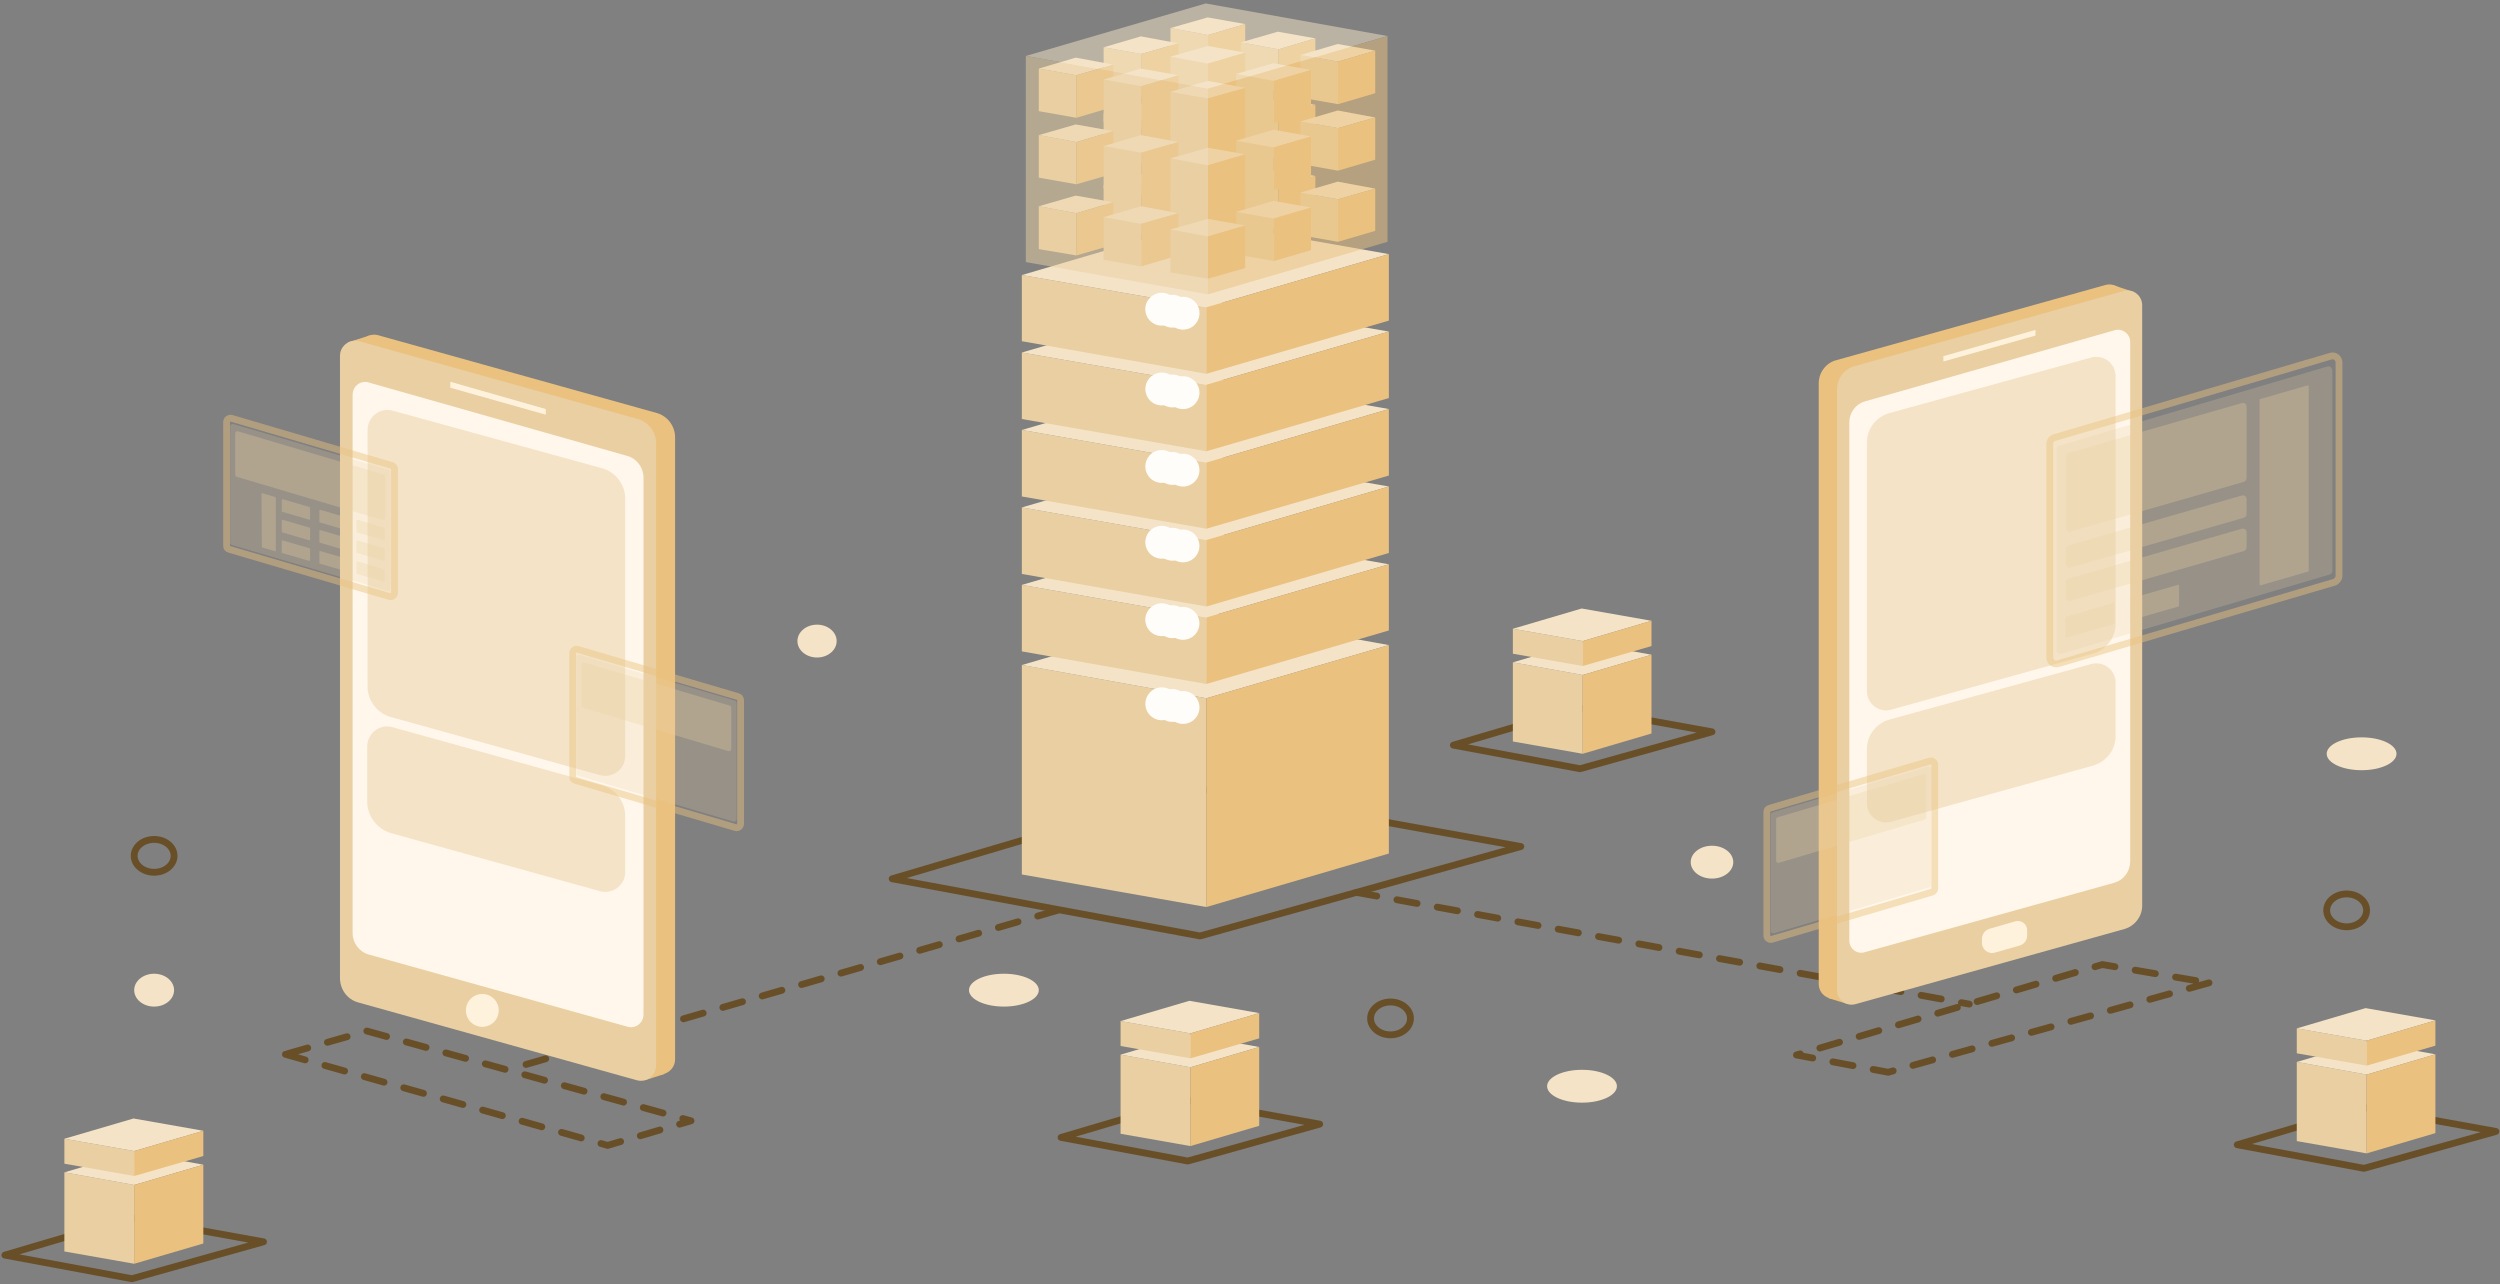 <?xml version="1.0" encoding="UTF-8"?>
<svg width="366px" height="188px" viewBox="0 0 366 188" version="1.1" xmlns="http://www.w3.org/2000/svg" xmlns:xlink="http://www.w3.org/1999/xlink">
    <rect x="0" y="0" width="366" height="188" fill="#808080" stroke="none"/>
    <title>11</title>
    <g id="Page-1" stroke="none" stroke-width="1" fill="none" fill-rule="evenodd">
        <g id="Roadmap" transform="translate(-1095, -582)">
            <g id="11" transform="translate(1095, 580)">
                <path d="M323.399,145.888 L276.432,158.98 L262.999,156.449 L307.776,143.211 L323.399,145.888 Z" id="Path" stroke="#684F28" stroke-linecap="round" stroke-linejoin="round" stroke-dasharray="3,3"></path>
                <path d="M41.79,156.352 L88.952,169.688 L101.168,166.086 L53.714,152.945 L41.79,156.352 Z" id="Path" stroke="#684F28" stroke-linecap="round" stroke-linejoin="round" stroke-dasharray="3,3"></path>
                <g id="Group" transform="translate(130.176, 33.994)">
                    <polygon id="Path" stroke="#684F28" stroke-linecap="round" stroke-linejoin="round" points="92.475 91.939 45.507 105.032 0.438 96.66 45.215 83.422"></polygon>
                    <g id="Path" transform="translate(18.982, 57.432)" fill-rule="nonzero">
                        <polygon fill="#E9CFA1" points="27.45 43.366 0.438 38.596 0.438 7.933 27.45 12.8"></polygon>
                        <polygon fill="#F4E3C6" points="54.171 5.013 27.11 0.146 0.438 7.933 27.45 12.8"></polygon>
                        <polygon fill="#EAC17F" points="27.45 43.366 54.171 35.53 54.171 5.013 27.45 12.8"></polygon>
                    </g>
                    <g id="Path" transform="translate(18.982, 45.751)" fill-rule="nonzero">
                        <polygon fill="#E9CFA1" points="27.45 22.389 0.438 17.619 0.438 7.885 27.45 12.654"></polygon>
                        <polygon fill="#F4E3C6" points="54.171 4.867 27.11 0.097 0.438 7.885 27.45 12.654"></polygon>
                        <polygon fill="#EAC17F" points="27.45 22.389 54.171 14.553 54.171 4.867 27.45 12.654"></polygon>
                    </g>
                    <g id="Path" transform="translate(18.982, 34.07)" fill-rule="nonzero">
                        <polygon fill="#E9CFA1" points="27.45 22.729 0.438 17.96 0.438 8.225 27.45 12.995"></polygon>
                        <polygon fill="#F4E3C6" points="54.171 5.159 27.11 0.438 0.438 8.225 27.45 12.995"></polygon>
                        <polygon fill="#EAC17F" points="27.45 22.729 54.171 14.893 54.171 5.159 27.45 12.995"></polygon>
                    </g>
                    <g id="Path" transform="translate(18.982, 22.875)" fill-rule="nonzero">
                        <polygon fill="#E9CFA1" points="27.45 22.535 0.438 17.814 0.438 8.079 27.45 12.849"></polygon>
                        <polygon fill="#F4E3C6" points="54.171 5.013 27.11 0.292 0.438 8.079 27.45 12.849"></polygon>
                        <polygon fill="#EAC17F" points="27.45 22.535 54.171 14.747 54.171 5.013 27.45 12.849"></polygon>
                    </g>
                    <g id="Path" transform="translate(18.982, 11.681)" fill-rule="nonzero">
                        <polygon fill="#E9CFA1" points="27.45 22.389 0.438 17.668 0.438 7.933 27.45 12.654"></polygon>
                        <polygon fill="#F4E3C6" points="54.171 4.867 27.11 0.146 0.438 7.933 27.45 12.654"></polygon>
                        <polygon fill="#EAC17F" points="27.45 22.389 54.171 14.601 54.171 4.867 27.45 12.654"></polygon>
                    </g>
                    <g id="Path" transform="translate(18.982, 0)" fill-rule="nonzero">
                        <polygon fill="#E9CFA1" points="27.45 22.729 0.438 17.96 0.438 8.274 27.45 12.995"></polygon>
                        <polygon fill="#F4E3C6" points="54.171 5.208 27.11 0.438 0.438 8.274 27.45 12.995"></polygon>
                        <polygon fill="#EAC17F" points="27.45 22.729 54.171 14.942 54.171 5.208 27.45 12.995"></polygon>
                    </g>
                    <circle id="Oval" fill="#FFFDFA" fill-rule="nonzero" transform="translate(43.022, 71.58) rotate(-18.355) translate(-43.022, -71.58) " cx="43.022" cy="71.58" r="2.405"></circle>
                    <circle id="Oval" fill="#FFFDFA" fill-rule="nonzero" transform="translate(39.911, 71.044) rotate(-18.355) translate(-39.911, -71.044) " cx="39.911" cy="71.044" r="2.405"></circle>
                    <circle id="Oval" fill="#FFFDFA" fill-rule="nonzero" transform="translate(41.455, 71.289) rotate(-18.355) translate(-41.455, -71.289) " cx="41.455" cy="71.289" r="2.405"></circle>
                    <circle id="Oval" fill="#FFFDFA" fill-rule="nonzero" transform="translate(43.014, 59.268) rotate(-18.355) translate(-43.014, -59.268) " cx="43.014" cy="59.268" r="2.405"></circle>
                    <circle id="Oval" fill="#FFFDFA" fill-rule="nonzero" transform="translate(39.903, 58.732) rotate(-18.355) translate(-39.903, -58.732) " cx="39.903" cy="58.732" r="2.405"></circle>
                    <circle id="Oval" fill="#FFFDFA" fill-rule="nonzero" transform="translate(41.463, 59.024) rotate(-18.355) translate(-41.463, -59.024) " cx="41.463" cy="59.024" r="2.405"></circle>
                    <circle id="Oval" fill="#FFFDFA" fill-rule="nonzero" transform="translate(43.016, 47.928) rotate(-18.355) translate(-43.016, -47.928) " cx="43.016" cy="47.928" r="2.405"></circle>
                    <circle id="Oval" fill="#FFFDFA" fill-rule="nonzero" transform="translate(39.904, 47.392) rotate(-18.355) translate(-39.904, -47.392) " cx="39.904" cy="47.392" r="2.405"></circle>
                    <circle id="Oval" fill="#FFFDFA" fill-rule="nonzero" transform="translate(41.464, 47.683) rotate(-18.355) translate(-41.464, -47.683) " cx="41.464" cy="47.683" r="2.405"></circle>
                    <circle id="Oval" fill="#FFFDFA" fill-rule="nonzero" transform="translate(43.018, 36.831) rotate(-18.355) translate(-43.018, -36.831) " cx="43.018" cy="36.831" r="2.405"></circle>
                    <circle id="Oval" fill="#FFFDFA" fill-rule="nonzero" transform="translate(39.907, 36.295) rotate(-18.355) translate(-39.907, -36.295) " cx="39.907" cy="36.295" r="2.405"></circle>
                    <circle id="Oval" fill="#FFFDFA" fill-rule="nonzero" transform="translate(41.467, 36.586) rotate(-18.355) translate(-41.467, -36.586) " cx="41.467" cy="36.586" r="2.405"></circle>
                    <circle id="Oval" fill="#FFFDFA" fill-rule="nonzero" transform="translate(43.02, 25.49) rotate(-18.355) translate(-43.02, -25.49) " cx="43.02" cy="25.49" r="2.405"></circle>
                    <circle id="Oval" fill="#FFFDFA" fill-rule="nonzero" transform="translate(39.909, 24.954) rotate(-18.355) translate(-39.909, -24.954) " cx="39.909" cy="24.954" r="2.405"></circle>
                    <circle id="Oval" fill="#FFFDFA" fill-rule="nonzero" transform="translate(41.469, 25.246) rotate(-18.355) translate(-41.469, -25.246) " cx="41.469" cy="25.246" r="2.405"></circle>
                    <circle id="Oval" fill="#FFFDFA" fill-rule="nonzero" transform="translate(43.026, 13.857) rotate(-18.355) translate(-43.026, -13.857) " cx="43.026" cy="13.857" r="2.405"></circle>
                    <circle id="Oval" fill="#FFFDFA" fill-rule="nonzero" transform="translate(39.899, 13.275) rotate(-18.355) translate(-39.899, -13.275) " cx="39.899" cy="13.275" r="2.405"></circle>
                    <circle id="Oval" fill="#FFFDFA" fill-rule="nonzero" transform="translate(41.459, 13.567) rotate(-18.355) translate(-41.459, -13.567) " cx="41.459" cy="13.567" r="2.405"></circle>
                </g>
                <g id="Group" transform="translate(150.131, 2.358)" fill-rule="nonzero">
                    <g id="Path" transform="translate(1.947, 21.902)">
                        <g id="Group" transform="translate(18.982, 0)">
                            <polygon id="Path" fill="#E9CFA1" points="5.792 9.247 0.292 8.274 0.292 2.044 5.792 3.018"></polygon>
                            <polygon id="Path" fill="#F4E3C6" points="11.243 1.411 5.743 0.438 0.292 2.044 5.792 3.018"></polygon>
                            <polygon id="Path" fill="#EAC17F" points="5.792 9.247 11.243 7.641 11.243 1.411 5.792 3.018"></polygon>
                        </g>
                        <g id="Group" transform="translate(29.202, 2.434)">
                            <polygon id="Path" fill="#E9CFA1" points="5.889 8.907 0.389 7.933 0.389 1.703 5.889 2.677"></polygon>
                            <polygon id="Path" fill="#F4E3C6" points="11.292 1.071 5.792 0.097 0.389 1.703 5.889 2.677"></polygon>
                            <polygon id="Path" fill="#EAC17F" points="5.889 8.907 11.292 7.301 11.292 1.071 5.889 2.677"></polygon>
                        </g>
                        <g id="Group" transform="translate(9.247, 2.92)">
                            <polygon id="Path" fill="#E9CFA1" points="5.743 9.15 0.243 8.177 0.243 1.898 5.743 2.92"></polygon>
                            <polygon id="Path" fill="#F4E3C6" points="11.194 1.314 5.694 0.341 0.243 1.898 5.743 2.92"></polygon>
                            <polygon id="Path" fill="#EAC17F" points="5.743 9.15 11.194 7.544 11.194 1.314 5.743 2.92"></polygon>
                        </g>
                        <g id="Group" transform="translate(0, 6.327)">
                            <polygon id="Path" fill="#E9CFA1" points="5.5 8.809 0 7.885 0 1.606 5.5 2.628"></polygon>
                            <polygon id="Path" fill="#F4E3C6" points="10.902 1.022 5.402 0.049 0 1.606 5.5 2.628"></polygon>
                            <polygon id="Path" fill="#EAC17F" points="5.5 8.809 10.902 7.252 10.902 1.022 5.5 2.628"></polygon>
                        </g>
                        <g id="Group" transform="translate(18.982, 4.38)">
                            <polygon id="Path" fill="#E9CFA1" points="5.792 9.053 0.292 8.079 0.292 1.849 5.792 2.823"></polygon>
                            <polygon id="Path" fill="#F4E3C6" points="11.243 1.265 5.743 0.243 0.292 1.849 5.792 2.823"></polygon>
                            <polygon id="Path" fill="#EAC17F" points="5.792 9.053 11.243 7.447 11.243 1.265 5.792 2.823"></polygon>
                        </g>
                        <g id="Group" transform="translate(9.247, 7.787)">
                            <polygon id="Path" fill="#E9CFA1" points="5.743 8.955 0.243 7.982 0.243 1.752 5.743 2.726"></polygon>
                            <polygon id="Path" fill="#F4E3C6" points="11.194 1.168 5.694 0.146 0.243 1.752 5.743 2.726"></polygon>
                            <polygon id="Path" fill="#EAC17F" points="5.743 8.955 11.194 7.349 11.194 1.168 5.743 2.726"></polygon>
                        </g>
                        <g id="Group" transform="translate(37.963, 3.894)">
                            <polygon id="Path" fill="#E9CFA1" points="5.84 9.247 0.341 8.274 0.341 2.044 5.84 3.018"></polygon>
                            <polygon id="Path" fill="#F4E3C6" points="11.292 1.46 5.792 0.438 0.341 2.044 5.84 3.018"></polygon>
                            <polygon id="Path" fill="#EAC17F" points="5.84 9.247 11.292 7.641 11.292 1.46 5.84 3.018"></polygon>
                        </g>
                        <g id="Group" transform="translate(28.716, 6.814)">
                            <polygon id="Path" fill="#E9CFA1" points="5.694 9.15 0.195 8.177 0.195 1.947 5.694 2.92"></polygon>
                            <polygon id="Path" fill="#F4E3C6" points="11.146 1.314 5.646 0.341 0.195 1.947 5.694 2.92"></polygon>
                            <polygon id="Path" fill="#EAC17F" points="5.694 9.15 11.146 7.544 11.146 1.314 5.694 2.92"></polygon>
                        </g>
                        <g id="Group" transform="translate(18.982, 9.734)">
                            <polygon id="Path" fill="#E9CFA1" points="5.792 8.809 0.292 7.885 0.292 1.606 5.792 2.628"></polygon>
                            <polygon id="Path" fill="#F4E3C6" points="11.243 1.022 5.743 0.049 0.292 1.606 5.792 2.628"></polygon>
                            <polygon id="Path" fill="#EAC17F" points="5.792 8.809 11.243 7.252 11.243 1.022 5.792 2.628"></polygon>
                        </g>
                    </g>
                    <g id="Path" transform="translate(1.947, 11.681)">
                        <g id="Group" transform="translate(18.982, 0)">
                            <polygon id="Path" fill="#E9CFA1" points="5.792 9.053 0.292 8.079 0.292 1.849 5.792 2.823"></polygon>
                            <polygon id="Path" fill="#F4E3C6" points="11.243 1.217 5.743 0.243 0.292 1.849 5.792 2.823"></polygon>
                            <polygon id="Path" fill="#EAC17F" points="5.792 9.053 11.243 7.447 11.243 1.217 5.792 2.823"></polygon>
                        </g>
                        <g id="Group" transform="translate(29.202, 1.947)">
                            <polygon id="Path" fill="#E9CFA1" points="5.889 9.199 0.389 8.225 0.389 1.996 5.889 2.969"></polygon>
                            <polygon id="Path" fill="#F4E3C6" points="11.292 1.363 5.792 0.389 0.389 1.996 5.889 2.969"></polygon>
                            <polygon id="Path" fill="#EAC17F" points="5.889 9.199 11.292 7.593 11.292 1.363 5.889 2.969"></polygon>
                        </g>
                        <g id="Group" transform="translate(9.247, 2.92)">
                            <polygon id="Path" fill="#E9CFA1" points="5.743 8.955 0.243 7.982 0.243 1.703 5.743 2.726"></polygon>
                            <polygon id="Path" fill="#F4E3C6" points="11.194 1.119 5.694 0.146 0.243 1.703 5.743 2.726"></polygon>
                            <polygon id="Path" fill="#EAC17F" points="5.743 8.955 11.194 7.349 11.194 1.119 5.743 2.726"></polygon>
                        </g>
                        <g id="Group" transform="translate(0, 5.84)">
                            <polygon id="Path" fill="#E9CFA1" points="5.5 9.101 0 8.128 0 1.898 5.5 2.92"></polygon>
                            <polygon id="Path" fill="#F4E3C6" points="10.902 1.314 5.402 0.341 0 1.898 5.5 2.92"></polygon>
                            <polygon id="Path" fill="#EAC17F" points="5.5 9.101 10.902 7.544 10.902 1.314 5.5 2.92"></polygon>
                        </g>
                        <g id="Group" transform="translate(18.982, 4.38)">
                            <polygon id="Path" fill="#E9CFA1" points="5.792 8.858 0.292 7.885 0.292 1.655 5.792 2.628"></polygon>
                            <polygon id="Path" fill="#F4E3C6" points="11.243 1.022 5.743 0.049 0.292 1.655 5.792 2.628"></polygon>
                            <polygon id="Path" fill="#EAC17F" points="5.792 8.858 11.243 7.252 11.243 1.022 5.792 2.628"></polygon>
                        </g>
                        <g id="Group" transform="translate(9.247, 7.301)">
                            <polygon id="Path" fill="#E9CFA1" points="5.743 9.247 0.243 8.274 0.243 2.044 5.743 3.018"></polygon>
                            <polygon id="Path" fill="#F4E3C6" points="11.194 1.46 5.694 0.438 0.243 2.044 5.743 3.018"></polygon>
                            <polygon id="Path" fill="#EAC17F" points="5.743 9.247 11.194 7.641 11.194 1.46 5.743 3.018"></polygon>
                        </g>
                        <g id="Group" transform="translate(37.963, 3.894)">
                            <polygon id="Path" fill="#E9CFA1" points="5.84 9.053 0.341 8.079 0.341 1.849 5.84 2.823"></polygon>
                            <polygon id="Path" fill="#F4E3C6" points="11.292 1.265 5.792 0.243 0.341 1.849 5.84 2.823"></polygon>
                            <polygon id="Path" fill="#EAC17F" points="5.84 9.053 11.292 7.447 11.292 1.265 5.84 2.823"></polygon>
                        </g>
                        <g id="Group" transform="translate(28.716, 6.814)">
                            <polygon id="Path" fill="#E9CFA1" points="5.694 8.955 0.195 7.982 0.195 1.752 5.694 2.726"></polygon>
                            <polygon id="Path" fill="#F4E3C6" points="11.146 1.119 5.646 0.146 0.195 1.752 5.694 2.726"></polygon>
                            <polygon id="Path" fill="#EAC17F" points="5.694 8.955 11.146 7.349 11.146 1.119 5.694 2.726"></polygon>
                        </g>
                        <g id="Group" transform="translate(18.982, 9.247)">
                            <polygon id="Path" fill="#E9CFA1" points="5.792 9.101 0.292 8.177 0.292 1.898 5.792 2.92"></polygon>
                            <polygon id="Path" fill="#F4E3C6" points="11.243 1.314 5.743 0.341 0.292 1.898 5.792 2.92"></polygon>
                            <polygon id="Path" fill="#EAC17F" points="5.792 9.101 11.243 7.544 11.243 1.314 5.792 2.92"></polygon>
                        </g>
                    </g>
                    <g id="Path" transform="translate(1.947, 1.947)">
                        <g id="Group" transform="translate(18.982, 0)">
                            <polygon id="Path" fill="#E9CFA1" points="5.792 9.004 0.292 8.079 0.292 1.801 5.792 2.823"></polygon>
                            <polygon id="Path" fill="#F4E3C6" points="11.243 1.217 5.743 0.243 0.292 1.801 5.792 2.823"></polygon>
                            <polygon id="Path" fill="#EAC17F" points="5.792 9.004 11.243 7.447 11.243 1.217 5.792 2.823"></polygon>
                        </g>
                        <g id="Group" transform="translate(29.202, 1.947)">
                            <polygon id="Path" fill="#E9CFA1" points="5.889 9.15 0.389 8.177 0.389 1.947 5.889 2.969"></polygon>
                            <polygon id="Path" fill="#F4E3C6" points="11.292 1.363 5.792 0.389 0.389 1.947 5.889 2.969"></polygon>
                            <polygon id="Path" fill="#EAC17F" points="5.889 9.15 11.292 7.593 11.292 1.363 5.889 2.969"></polygon>
                        </g>
                        <g id="Group" transform="translate(9.247, 2.92)">
                            <polygon id="Path" fill="#E9CFA1" points="5.743 8.907 0.243 7.933 0.243 1.703 5.743 2.677"></polygon>
                            <polygon id="Path" fill="#F4E3C6" points="11.194 1.119 5.694 0.097 0.243 1.703 5.743 2.677"></polygon>
                            <polygon id="Path" fill="#EAC17F" points="5.743 8.907 11.194 7.349 11.194 1.119 5.743 2.677"></polygon>
                        </g>
                        <g id="Group" transform="translate(0, 5.84)">
                            <polygon id="Path" fill="#E9CFA1" points="5.5 9.101 0 8.128 0 1.898 5.5 2.872"></polygon>
                            <polygon id="Path" fill="#F4E3C6" points="10.902 1.314 5.402 0.292 0 1.898 5.5 2.872"></polygon>
                            <polygon id="Path" fill="#EAC17F" points="5.5 9.101 10.902 7.495 10.902 1.314 5.5 2.872"></polygon>
                        </g>
                        <g id="Group" transform="translate(18.982, 4.38)">
                            <polygon id="Path" fill="#E9CFA1" points="5.792 8.858 0.292 7.885 0.292 1.606 5.792 2.628"></polygon>
                            <polygon id="Path" fill="#F4E3C6" points="11.243 1.022 5.743 0.049 0.292 1.606 5.792 2.628"></polygon>
                            <polygon id="Path" fill="#EAC17F" points="5.792 8.858 11.243 7.252 11.243 1.022 5.792 2.628"></polygon>
                        </g>
                        <g id="Group" transform="translate(9.247, 7.301)">
                            <polygon id="Path" fill="#E9CFA1" points="5.743 9.247 0.243 8.274 0.243 2.044 5.743 3.018"></polygon>
                            <polygon id="Path" fill="#F4E3C6" points="11.194 1.411 5.694 0.438 0.243 2.044 5.743 3.018"></polygon>
                            <polygon id="Path" fill="#EAC17F" points="5.743 9.247 11.194 7.641 11.194 1.411 5.743 3.018"></polygon>
                        </g>
                        <g id="Group" transform="translate(37.963, 3.894)">
                            <polygon id="Path" fill="#E9CFA1" points="5.84 9.053 0.341 8.079 0.341 1.849 5.84 2.823"></polygon>
                            <polygon id="Path" fill="#F4E3C6" points="11.292 1.217 5.792 0.243 0.341 1.849 5.84 2.823"></polygon>
                            <polygon id="Path" fill="#EAC17F" points="5.84 9.053 11.292 7.447 11.292 1.217 5.84 2.823"></polygon>
                        </g>
                        <g id="Group" transform="translate(28.716, 6.814)">
                            <polygon id="Path" fill="#E9CFA1" points="5.694 8.907 0.195 7.933 0.195 1.703 5.694 2.726"></polygon>
                            <polygon id="Path" fill="#F4E3C6" points="11.146 1.119 5.646 0.146 0.195 1.703 5.694 2.726"></polygon>
                            <polygon id="Path" fill="#EAC17F" points="5.694 8.907 11.146 7.349 11.146 1.119 5.694 2.726"></polygon>
                        </g>
                        <g id="Group" transform="translate(18.982, 9.247)">
                            <polygon id="Path" fill="#E9CFA1" points="5.792 9.101 0.292 8.128 0.292 1.898 5.792 2.872"></polygon>
                            <polygon id="Path" fill="#F4E3C6" points="11.243 1.314 5.743 0.292 0.292 1.898 5.792 2.872"></polygon>
                            <polygon id="Path" fill="#EAC17F" points="5.792 9.101 11.243 7.495 11.243 1.314 5.792 2.872"></polygon>
                        </g>
                    </g>
                    <g id="Path" opacity="0.5">
                        <polygon fill="#E9CFA1" points="26.72 42.733 0.049 38.012 0.049 7.836 26.72 12.606"></polygon>
                        <polygon fill="#F4E3C6" points="53.003 4.916 26.38 0.146 0.049 7.836 26.72 12.606"></polygon>
                        <polygon fill="#EAC17F" points="26.72 42.733 53.003 35.043 53.003 4.916 26.72 12.606"></polygon>
                    </g>
                </g>
                <line x1="154.804" y1="135.278" x2="74.253" y2="158.64" id="Path" stroke="#684F28" stroke-linecap="round" stroke-linejoin="round" stroke-dasharray="3,3"></line>
                <line x1="198.607" y1="132.649" x2="288.308" y2="149.003" id="Path" stroke="#684F28" stroke-linecap="round" stroke-linejoin="round" stroke-dasharray="3,3"></line>
                <g id="Group" transform="translate(265.968, 43.241)" fill-rule="nonzero">
                    <polygon id="Path" fill="#EAC17F" points="46.529 1.557 43.171 2.677 39.423 1.849 43.512 0.535"></polygon>
                    <polygon id="Path" fill="#EAC17F" points="8.274 104.253 4.575 105.762 1.703 104.886 5.256 103.279"></polygon>
                    <path d="M42.392,93.886 L3.018,104.886 C1.655,105.275 0.292,104.253 0.292,102.793 L0.292,14.893 C0.292,13.287 1.363,11.876 2.872,11.486 L42.246,0.487 C43.609,0.097 44.972,1.119 44.972,2.58 L44.972,90.479 C44.972,92.085 43.901,93.497 42.392,93.886 Z" id="Path" fill="#EAC17F"></path>
                    <path d="M45.069,94.762 L5.694,105.762 C4.332,106.151 2.969,105.129 2.969,103.669 L2.969,15.769 C2.969,14.163 4.04,12.752 5.548,12.362 L44.923,1.363 C46.286,0.973 47.649,1.996 47.649,3.456 L47.649,91.355 C47.649,92.913 46.578,94.324 45.069,94.762 Z" id="Path" fill="#E9CFA1"></path>
                    <path d="M43.56,87.997 L7.009,98.169 C5.889,98.51 4.77,97.634 4.77,96.466 L4.77,20.588 C4.77,19.176 5.694,17.911 7.057,17.521 L43.609,7.106 C44.728,6.765 45.897,7.641 45.897,8.809 L45.897,84.931 C45.848,86.391 44.923,87.607 43.56,87.997 Z" id="Path" fill="#FFF7EB"></path>
                    <path d="M40.543,54.414 L10.951,62.639 C9.15,63.175 7.349,61.812 7.349,59.962 L7.349,23.557 C7.349,21.513 8.712,19.76 10.659,19.225 L40.202,11.097 C42.003,10.61 43.755,11.973 43.755,13.823 L43.755,50.131 C43.755,52.078 42.441,53.83 40.543,54.414 Z" id="Path" fill="#E9CFA1" opacity="0.49"></path>
                    <path d="M40.543,70.816 L10.951,79.041 C9.15,79.577 7.349,78.214 7.349,76.365 L7.349,68.431 C7.349,66.387 8.712,64.635 10.659,64.099 L40.202,55.971 C42.003,55.485 43.755,56.848 43.755,58.697 L43.755,66.582 C43.755,68.48 42.441,70.232 40.543,70.816 Z" id="Path" fill="#E9CFA1" opacity="0.49"></path>
                    <path d="M29.689,97.196 L26.088,98.218 C25.163,98.51 24.189,97.78 24.189,96.806 L24.189,96.222 C24.189,95.492 24.676,94.908 25.357,94.713 L29.056,93.643 C29.933,93.399 30.809,94.032 30.809,94.957 L30.809,95.687 C30.809,96.417 30.371,97.001 29.689,97.196 Z" id="Path" fill="#FFF2DC"></path>
                    <polygon id="Path" fill="#FFF2DC" points="32.025 7.885 18.544 11.681 18.544 10.902 32.025 7.057"></polygon>
                </g>
                <g id="Group" transform="translate(49.383, 50.542)" fill-rule="nonzero">
                    <polygon id="Path" fill="#EAC17F" points="1.509 1.606 5.013 2.823 8.907 1.947 4.672 0.584"></polygon>
                    <polygon id="Path" fill="#EAC17F" points="41.176 108.049 45.021 109.607 47.941 108.682 44.29 107.027"></polygon>
                    <path d="M5.84,97.293 L46.627,108.682 C48.038,109.071 49.45,108.001 49.45,106.54 L49.45,15.477 C49.45,13.823 48.33,12.362 46.773,11.924 L5.987,0.535 C4.575,0.146 3.164,1.217 3.164,2.677 L3.164,93.74 C3.164,95.443 4.234,96.855 5.84,97.293 Z" id="Path" fill="#EAC17F"></path>
                    <path d="M3.066,98.218 L43.852,109.607 C45.264,109.996 46.675,108.925 46.675,107.465 L46.675,16.353 C46.675,14.699 45.556,13.238 43.998,12.8 L3.212,1.411 C1.801,1.022 0.389,2.093 0.389,3.553 L0.389,94.616 C0.389,96.32 1.46,97.78 3.066,98.218 Z" id="Path" fill="#E9CFA1"></path>
                    <path d="M4.624,91.209 L42.49,101.771 C43.658,102.111 44.826,101.235 44.826,99.97 L44.826,21.366 C44.826,19.906 43.852,18.592 42.441,18.203 L4.575,7.447 C3.407,7.106 2.239,7.982 2.239,9.247 L2.239,88.094 C2.239,89.506 3.212,90.82 4.624,91.209 Z" id="Path" fill="#FFF7EB"></path>
                    <path d="M7.739,56.409 L38.401,64.927 C40.251,65.462 42.149,64.099 42.149,62.153 L42.149,24.481 C42.149,22.389 40.737,20.539 38.742,20.004 L8.128,11.584 C6.279,11.048 4.429,12.46 4.429,14.407 L4.429,52.029 C4.429,53.976 5.792,55.825 7.739,56.409 Z" id="Path" fill="#E9CFA1" opacity="0.49"></path>
                    <path d="M7.739,73.396 L38.401,81.913 C40.251,82.448 42.149,81.086 42.149,79.139 L42.149,70.913 C42.149,68.821 40.737,66.971 38.742,66.436 L8.079,57.918 C6.23,57.383 4.38,58.794 4.38,60.741 L4.38,68.918 C4.429,70.962 5.792,72.763 7.739,73.396 Z" id="Path" fill="#E9CFA1" opacity="0.49"></path>
                    <polygon id="Path" fill="#FFF2DC" points="16.548 8.225 30.517 12.168 30.517 11.34 16.548 7.349"></polygon>
                    <circle id="Oval" fill="#FFF2DC" transform="translate(21.227, 99.381) rotate(-12.199) translate(-21.227, -99.381) " cx="21.227" cy="99.381" r="2.405"></circle>
                </g>
                <g id="Group" transform="translate(212.43, 90.938)">
                    <polygon id="Path" stroke="#684F28" stroke-linecap="round" stroke-linejoin="round" points="38.207 18.203 18.884 23.605 0.341 20.15 18.787 14.699"></polygon>
                    <g id="Path" transform="translate(8.761, 4.867)" fill-rule="nonzero">
                        <polygon fill="#E9CFA1" points="10.513 16.548 0.292 14.747 0.292 3.164 10.513 5.013"></polygon>
                        <polygon fill="#F4E3C6" points="20.588 2.044 10.367 0.195 0.292 3.164 10.513 5.013"></polygon>
                        <polygon fill="#EAC17F" points="10.513 16.548 20.588 13.579 20.588 2.044 10.513 5.013"></polygon>
                    </g>
                    <g id="Path" transform="translate(8.761, 0)" fill-rule="nonzero">
                        <polygon fill="#E9CFA1" points="10.513 8.566 0.292 6.765 0.292 3.115 10.513 4.916"></polygon>
                        <polygon fill="#F4E3C6" points="20.588 1.947 10.367 0.146 0.292 3.115 10.513 4.916"></polygon>
                        <polygon fill="#EAC17F" points="10.513 8.566 20.588 5.646 20.588 1.947 10.513 4.916"></polygon>
                    </g>
                </g>
                <g id="Group" transform="translate(154.998, 148.37)">
                    <polygon id="Path" stroke="#684F28" stroke-linecap="round" stroke-linejoin="round" points="38.207 18.203 18.884 23.605 0.341 20.15 18.787 14.699"></polygon>
                    <g id="Path" transform="translate(8.761, 4.867)" fill-rule="nonzero">
                        <polygon fill="#E9CFA1" points="10.513 16.548 0.292 14.747 0.292 3.164 10.513 5.013"></polygon>
                        <polygon fill="#F4E3C6" points="20.588 2.044 10.367 0.195 0.292 3.164 10.513 5.013"></polygon>
                        <polygon fill="#EAC17F" points="10.513 16.548 20.588 13.579 20.588 2.044 10.513 5.013"></polygon>
                    </g>
                    <g id="Path" transform="translate(8.761, 0)" fill-rule="nonzero">
                        <polygon fill="#E9CFA1" points="10.513 8.566 0.292 6.765 0.292 3.115 10.513 4.916"></polygon>
                        <polygon fill="#F4E3C6" points="20.588 1.947 10.367 0.146 0.292 3.115 10.513 4.916"></polygon>
                        <polygon fill="#EAC17F" points="10.513 8.566 20.588 5.646 20.588 1.947 10.513 4.916"></polygon>
                    </g>
                </g>
                <g id="Group" transform="translate(327.293, 149.343)">
                    <polygon id="Path" stroke="#684F28" stroke-linecap="round" stroke-linejoin="round" points="38.109 18.3 18.787 23.703 0.243 20.247 18.69 14.796"></polygon>
                    <g id="Path" transform="translate(8.761, 4.867)" fill-rule="nonzero">
                        <polygon fill="#E9CFA1" points="10.416 16.645 0.195 14.845 0.195 3.261 10.416 5.11"></polygon>
                        <polygon fill="#F4E3C6" points="20.49 2.142 10.27 0.292 0.195 3.261 10.416 5.11"></polygon>
                        <polygon fill="#EAC17F" points="10.416 16.645 20.49 13.677 20.49 2.142 10.416 5.11"></polygon>
                    </g>
                    <g id="Path" transform="translate(8.761, 0)" fill-rule="nonzero">
                        <polygon fill="#E9CFA1" points="10.416 8.663 0.195 6.863 0.195 3.212 10.416 5.013"></polygon>
                        <polygon fill="#F4E3C6" points="20.49 2.044 10.27 0.243 0.195 3.212 10.416 5.013"></polygon>
                        <polygon fill="#EAC17F" points="10.416 8.663 20.49 5.743 20.49 2.044 10.416 5.013"></polygon>
                    </g>
                </g>
                <g id="Group" transform="translate(0.712, 165.405)">
                    <polygon id="Path" stroke="#684F28" stroke-linecap="round" stroke-linejoin="round" points="37.866 18.398 18.592 23.8 0 20.344 18.446 14.893"></polygon>
                    <g id="Path" transform="translate(8.274, 4.867)" fill-rule="nonzero">
                        <polygon fill="#E9CFA1" points="10.659 16.743 0.438 14.942 0.438 3.358 10.659 5.208"></polygon>
                        <polygon fill="#F4E3C6" points="20.782 2.239 10.562 0.389 0.438 3.358 10.659 5.208"></polygon>
                        <polygon fill="#EAC17F" points="10.659 16.743 20.782 13.774 20.782 2.239 10.659 5.208"></polygon>
                    </g>
                    <g id="Path" transform="translate(8.274, 0)" fill-rule="nonzero">
                        <polygon fill="#E9CFA1" points="10.659 8.761 0.438 6.96 0.438 3.31 10.659 5.11"></polygon>
                        <polygon fill="#F4E3C6" points="20.782 2.142 10.562 0.341 0.438 3.31 10.659 5.11"></polygon>
                        <polygon fill="#EAC17F" points="10.659 8.761 20.782 5.84 20.782 2.142 10.659 5.11"></polygon>
                    </g>
                </g>
                <ellipse id="Oval" fill="#F4E3C6" fill-rule="nonzero" cx="231.606" cy="161.024" rx="5.11" ry="2.405"></ellipse>
                <ellipse id="Oval" fill="#F4E3C6" fill-rule="nonzero" cx="345.739" cy="112.354" rx="5.11" ry="2.405"></ellipse>
                <ellipse id="Oval" fill="#F4E3C6" fill-rule="nonzero" cx="119.615" cy="95.854" rx="2.872" ry="2.405"></ellipse>
                <ellipse id="Oval" fill="#F4E3C6" fill-rule="nonzero" cx="22.565" cy="146.959" rx="2.92" ry="2.405"></ellipse>
                <ellipse id="Oval" stroke="#684F28" stroke-linecap="round" stroke-linejoin="round" cx="22.565" cy="127.296" rx="2.92" ry="2.405"></ellipse>
                <ellipse id="Oval" stroke="#684F28" stroke-linecap="round" stroke-linejoin="round" cx="203.572" cy="151.096" rx="2.92" ry="2.405"></ellipse>
                <ellipse id="Oval" stroke="#684F28" stroke-linecap="round" stroke-linejoin="round" cx="343.549" cy="135.278" rx="2.92" ry="2.405"></ellipse>
                <ellipse id="Oval" fill="#F4E3C6" fill-rule="nonzero" cx="146.968" cy="146.959" rx="5.11" ry="2.405"></ellipse>
                <ellipse id="Oval" fill="#F4E3C6" fill-rule="nonzero" cx="250.636" cy="128.22" rx="3.115" ry="2.405"></ellipse>
                <g id="Group" opacity="0.46" transform="translate(300.037, 53.949)">
                    <path d="M40.981,32.171 L1.752,43.755 C1.363,43.852 1.022,43.56 1.022,43.22 L1.022,13.823 C1.022,13.579 1.217,13.336 1.46,13.287 L40.689,1.703 C41.078,1.606 41.419,1.898 41.419,2.239 L41.419,31.636 C41.419,31.879 41.273,32.074 40.981,32.171 Z" id="Path" fill="#E9CFA1" fill-rule="nonzero" opacity="0.49"></path>
                    <path d="M41.711,33.291 L1.265,45.215 C0.633,45.41 0.049,44.923 0.049,44.29 L0.049,13.044 C0.049,12.606 0.341,12.216 0.73,12.119 L41.176,0.195 C41.808,0 42.392,0.487 42.392,1.119 L42.392,32.366 C42.392,32.755 42.1,33.145 41.711,33.291 Z" id="Path" stroke="#EAC17F" stroke-linecap="round" stroke-linejoin="round"></path>
                    <path d="M9.442,39.423 L2.531,41.419 C2.434,41.468 2.336,41.37 2.336,41.273 L2.336,38.45 C2.336,38.401 2.385,38.304 2.434,38.304 L9.345,36.308 C9.442,36.26 9.539,36.357 9.539,36.454 L9.539,39.326 C9.588,39.375 9.539,39.423 9.442,39.423 Z" id="Path" fill="#E9CFA1" fill-rule="nonzero"></path>
                    <path d="M18.884,36.844 L11.973,38.839 C11.876,38.888 11.778,38.791 11.778,38.693 L11.778,35.822 C11.778,35.773 11.827,35.676 11.876,35.676 L18.787,33.68 C18.884,33.632 18.982,33.729 18.982,33.826 L18.982,36.698 C18.982,36.795 18.933,36.844 18.884,36.844 Z" id="Path" fill="#E9CFA1" fill-rule="nonzero"></path>
                    <path d="M37.866,31.733 L30.955,33.729 C30.857,33.778 30.76,33.68 30.76,33.583 L30.76,6.619 C30.76,6.571 30.809,6.473 30.857,6.473 L37.769,4.478 C37.866,4.429 37.963,4.526 37.963,4.624 L37.963,31.587 C38.012,31.636 37.963,31.685 37.866,31.733 Z" id="Path" fill="#E9CFA1" fill-rule="nonzero"></path>
                    <path d="M28.472,18.592 L3.066,25.893 C2.726,25.99 2.385,25.747 2.385,25.357 L2.385,14.893 C2.385,14.65 2.531,14.455 2.774,14.358 L28.18,7.057 C28.521,6.96 28.862,7.203 28.862,7.593 L28.862,18.057 C28.862,18.3 28.667,18.495 28.472,18.592 Z" id="Path" fill="#E9CFA1" fill-rule="nonzero"></path>
                    <path d="M28.472,23.849 L3.066,31.149 C2.726,31.247 2.385,31.003 2.385,30.614 L2.385,28.424 C2.385,28.18 2.531,27.986 2.774,27.888 L28.18,20.588 C28.521,20.49 28.862,20.734 28.862,21.123 L28.862,23.313 C28.862,23.557 28.667,23.8 28.472,23.849 Z" id="Path" fill="#E9CFA1" fill-rule="nonzero"></path>
                    <path d="M28.472,28.716 L3.066,36.016 C2.726,36.114 2.385,35.87 2.385,35.481 L2.385,33.291 C2.385,33.047 2.531,32.853 2.774,32.755 L28.18,25.455 C28.521,25.357 28.862,25.601 28.862,25.99 L28.862,28.18 C28.862,28.424 28.667,28.667 28.472,28.716 Z" id="Path" fill="#E9CFA1" fill-rule="nonzero"></path>
                </g>
                <g id="Group" opacity="0.46" transform="translate(32.834, 63.196)">
                    <path d="M1.119,18.592 L23.897,25.309 C24.092,25.357 24.335,25.211 24.335,24.968 L24.335,7.933 C24.335,7.787 24.238,7.641 24.092,7.593 L1.314,0.876 C1.119,0.827 0.876,0.973 0.876,1.217 L0.876,18.252 C0.876,18.398 0.973,18.544 1.119,18.592 Z" id="Path" fill="#E9CFA1" fill-rule="nonzero" opacity="0.49"></path>
                    <path d="M0.73,19.225 L24.189,26.136 C24.53,26.234 24.919,25.99 24.919,25.601 L24.919,7.495 C24.919,7.252 24.773,7.009 24.53,6.96 L1.071,0.049 C0.73,-0.049 0.341,0.195 0.341,0.584 L0.341,18.69 C0.292,18.933 0.487,19.176 0.73,19.225 Z" id="Path" stroke="#EAC17F" stroke-linecap="round" stroke-linejoin="round"></path>
                    <path d="M19.42,22.827 L23.411,23.995 C23.459,23.995 23.508,23.946 23.508,23.897 L23.508,22.243 C23.508,22.194 23.459,22.194 23.459,22.145 L19.468,20.977 C19.42,20.977 19.371,21.026 19.371,21.074 L19.371,22.729 C19.371,22.778 19.371,22.778 19.42,22.827 Z" id="Path" fill="#E9CFA1" fill-rule="nonzero"></path>
                    <path d="M13.969,21.318 L17.96,22.486 C18.008,22.486 18.057,22.437 18.057,22.389 L18.057,20.734 C18.057,20.685 18.008,20.685 18.008,20.636 L14.017,19.468 C13.969,19.468 13.92,19.517 13.92,19.566 L13.92,21.22 C13.92,21.269 13.92,21.318 13.969,21.318 Z" id="Path" fill="#E9CFA1" fill-rule="nonzero"></path>
                    <path d="M19.42,16.743 L23.411,17.911 C23.459,17.911 23.508,17.862 23.508,17.814 L23.508,16.159 C23.508,16.11 23.459,16.11 23.459,16.061 L19.468,14.893 C19.42,14.893 19.371,14.942 19.371,14.991 L19.371,16.645 C19.371,16.694 19.371,16.743 19.42,16.743 Z" id="Path" fill="#E9CFA1" fill-rule="nonzero"></path>
                    <path d="M13.969,15.283 L17.96,16.451 C18.008,16.451 18.057,16.402 18.057,16.353 L18.057,14.699 C18.057,14.65 18.008,14.65 18.008,14.601 L14.017,13.433 C13.969,13.433 13.92,13.482 13.92,13.53 L13.92,15.185 C13.92,15.234 13.92,15.283 13.969,15.283 Z" id="Path" fill="#E9CFA1" fill-rule="nonzero"></path>
                    <path d="M19.42,19.76 L23.411,20.928 C23.459,20.928 23.508,20.88 23.508,20.831 L23.508,19.176 C23.508,19.128 23.459,19.128 23.459,19.079 L19.468,17.911 C19.42,17.911 19.371,17.96 19.371,18.008 L19.371,19.663 C19.371,19.712 19.371,19.712 19.42,19.76 Z" id="Path" fill="#E9CFA1" fill-rule="nonzero"></path>
                    <path d="M13.969,18.252 L17.96,19.42 C18.008,19.42 18.057,19.371 18.057,19.322 L18.057,17.668 C18.057,17.619 18.008,17.619 18.008,17.57 L14.017,16.402 C13.969,16.402 13.92,16.451 13.92,16.499 L13.92,18.154 C13.92,18.203 13.92,18.252 13.969,18.252 Z" id="Path" fill="#E9CFA1" fill-rule="nonzero"></path>
                    <path d="M8.469,19.76 L12.46,20.928 C12.508,20.928 12.557,20.88 12.557,20.831 L12.557,19.176 C12.557,19.128 12.508,19.128 12.508,19.079 L8.517,17.911 C8.469,17.911 8.42,17.96 8.42,18.008 L8.42,19.663 C8.42,19.76 8.42,19.76 8.469,19.76 Z" id="Path" fill="#E9CFA1" fill-rule="nonzero"></path>
                    <path d="M8.469,13.725 L12.46,14.893 C12.508,14.893 12.557,14.845 12.557,14.796 L12.557,13.141 C12.557,13.092 12.508,13.092 12.508,13.044 L8.517,11.876 C8.469,11.876 8.42,11.924 8.42,11.973 L8.42,13.628 C8.42,13.677 8.42,13.725 8.469,13.725 Z" id="Path" fill="#E9CFA1" fill-rule="nonzero"></path>
                    <path d="M8.469,16.743 L12.46,17.911 C12.508,17.911 12.557,17.862 12.557,17.814 L12.557,16.159 C12.557,16.11 12.508,16.11 12.508,16.061 L8.517,14.893 C8.469,14.893 8.42,14.942 8.42,14.991 L8.42,16.645 C8.42,16.694 8.42,16.694 8.469,16.743 Z" id="Path" fill="#E9CFA1" fill-rule="nonzero"></path>
                    <path d="M5.5,18.933 L7.495,19.517 C7.544,19.517 7.544,19.517 7.544,19.468 L7.544,11.632 C7.544,11.632 7.544,11.584 7.495,11.584 L5.5,11 C5.451,11 5.451,11 5.451,11.048 L5.5,18.933 C5.5,18.884 5.5,18.884 5.5,18.933 Z" id="Path" fill="#E9CFA1" fill-rule="nonzero"></path>
                    <path d="M1.849,8.615 L23.167,14.942 C23.362,14.991 23.557,14.845 23.557,14.65 L23.557,8.566 C23.557,8.42 23.459,8.323 23.313,8.274 L1.996,1.947 C1.801,1.898 1.606,2.044 1.606,2.239 L1.606,8.323 C1.606,8.469 1.703,8.566 1.849,8.615 Z" id="Path" fill="#E9CFA1" fill-rule="nonzero"></path>
                </g>
                <g id="Group" opacity="0.46" transform="translate(83.452, 96.779)">
                    <path d="M1.168,18.787 L23.946,25.504 C24.141,25.552 24.384,25.406 24.384,25.163 L24.384,8.128 C24.384,7.982 24.287,7.836 24.141,7.787 L1.363,1.071 C1.168,1.022 0.925,1.168 0.925,1.411 L0.925,18.446 C0.925,18.641 1.022,18.787 1.168,18.787 Z" id="Path" fill="#E9CFA1" fill-rule="nonzero" opacity="0.49"></path>
                    <path d="M0.779,19.468 L24.238,26.38 C24.579,26.477 24.968,26.234 24.968,25.844 L24.968,7.739 C24.968,7.495 24.822,7.252 24.579,7.203 L1.119,0.292 C0.779,0.195 0.389,0.438 0.389,0.827 L0.389,18.933 C0.341,19.176 0.535,19.371 0.779,19.468 Z" id="Path" stroke="#EAC17F" stroke-linecap="round" stroke-linejoin="round"></path>
                    <path d="M1.898,8.858 L23.216,15.185 C23.411,15.234 23.605,15.088 23.605,14.893 L23.605,8.809 C23.605,8.663 23.508,8.566 23.362,8.517 L2.044,2.19 C1.849,2.142 1.655,2.288 1.655,2.482 L1.655,8.566 C1.655,8.663 1.752,8.809 1.898,8.858 Z" id="Path" fill="#E9CFA1" fill-rule="nonzero"></path>
                </g>
                <g id="Group" opacity="0.46" transform="translate(258.667, 113.327)">
                    <path d="M23.8,18.592 L1.022,25.309 C0.827,25.357 0.584,25.211 0.584,24.968 L0.584,7.933 C0.584,7.787 0.681,7.641 0.827,7.593 L23.605,0.876 C23.8,0.827 24.043,0.973 24.043,1.217 L24.043,18.252 C24.043,18.446 23.897,18.592 23.8,18.592 Z" id="Path" fill="#E9CFA1" fill-rule="nonzero" opacity="0.49"></path>
                    <path d="M24.189,19.274 L0.73,26.185 C0.389,26.282 0,26.039 0,25.65 L0,7.544 C0,7.301 0.146,7.057 0.389,7.009 L23.849,0.097 C24.189,0 24.579,0.243 24.579,0.633 L24.579,18.738 C24.579,18.982 24.433,19.176 24.189,19.274 Z" id="Path" stroke="#EAC17F" stroke-linecap="round" stroke-linejoin="round"></path>
                    <path d="M23.07,8.663 L1.752,14.991 C1.557,15.039 1.363,14.893 1.363,14.699 L1.363,8.615 C1.363,8.469 1.46,8.371 1.606,8.323 L22.924,1.996 C23.119,1.947 23.313,2.093 23.313,2.288 L23.313,8.371 C23.313,8.469 23.216,8.615 23.07,8.663 Z" id="Path" fill="#E9CFA1" fill-rule="nonzero"></path>
                </g>
            </g>
        </g>
    </g>
</svg>